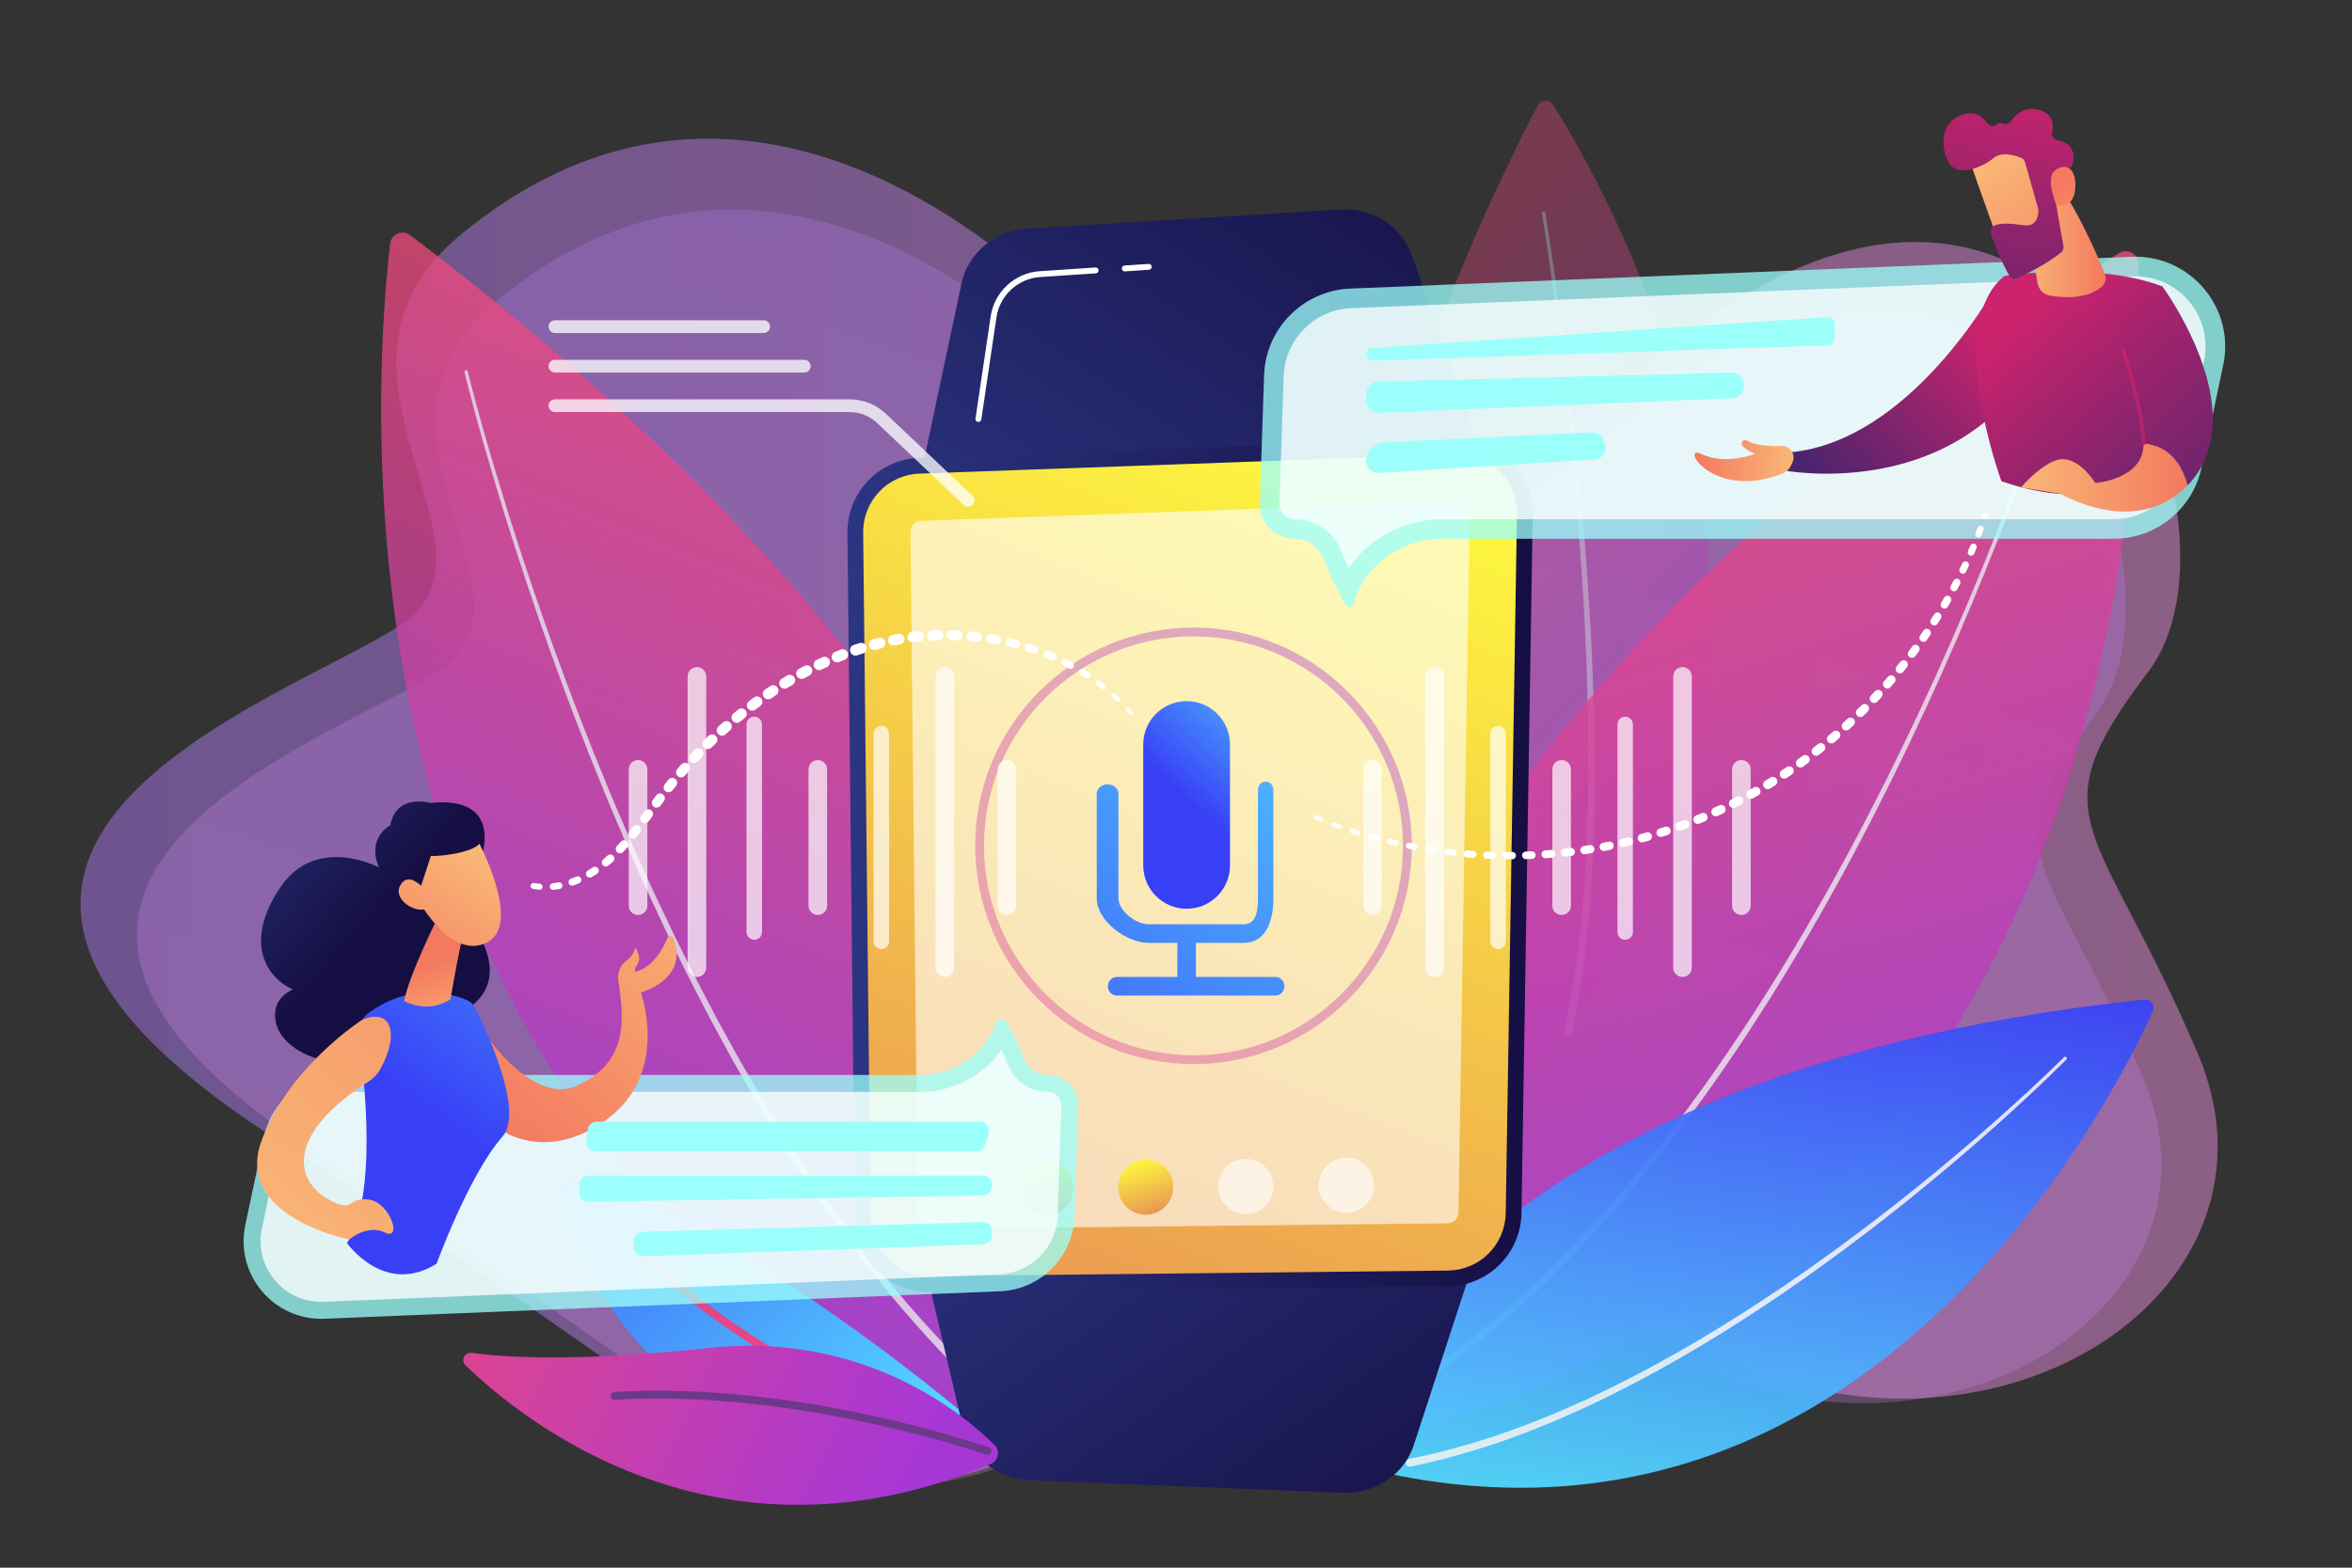 <svg xmlns="http://www.w3.org/2000/svg" xmlns:xlink="http://www.w3.org/1999/xlink" id="Illustration" x="0px" y="0px" viewBox="0 0 1200 800" style="enable-background:new 0 0 1200 800;" xml:space="preserve"><rect x="0" y="0" width="1200" height="800" fill="#333333" stroke="none"/><linearGradient id="SVGID_1_" gradientUnits="userSpaceOnUse" x1="41.093" y1="414.398" x2="1131.45" y2="414.398"> <stop offset="0" style="stop-color:#B37CFF"></stop> <stop offset="1" style="stop-color:#F895E7"></stop></linearGradient><path style="opacity:0.26;fill:url(#SVGID_1_);" d="M234.983,119.847c-84.576,69.899,28.482,159.622-30.089,198.789 c-58.572,39.168-301.146,115.558-56.865,267.103s256.64,225.137,431.026,129.182s156.211-86.375,299.717-21.506 s293.499-36.055,242.501-155.835s-83.467-118.286-25.234-194.779c58.233-76.493-43.159-328.769-243.613-165.184 s-222.278,67.025-307.044-18.038C499.488,113.524,368.642,9.383,234.983,119.847z"></path><linearGradient id="SVGID_00000150060412846437051670000016162926880785456274_" gradientUnits="userSpaceOnUse" x1="41.093" y1="414.398" x2="1131.45" y2="414.398"> <stop offset="0" style="stop-color:#B37CFF"></stop> <stop offset="1" style="stop-color:#F895E7"></stop></linearGradient><path style="opacity:0.26;fill:url(#SVGID_00000150060412846437051670000016162926880785456274_);" d="M234.983,119.847 c-84.576,69.899,28.482,159.622-30.089,198.789c-58.572,39.168-301.146,115.558-56.865,267.103s256.64,225.137,431.026,129.182 s156.211-86.375,299.717-21.506s293.499-36.055,242.501-155.835s-83.467-118.286-25.234-194.779 c58.233-76.493-43.159-328.769-243.613-165.184s-222.278,67.025-307.044-18.038C499.488,113.524,368.642,9.383,234.983,119.847z"></path><linearGradient id="SVGID_00000180368829774731700330000016831126628949847723_" gradientUnits="userSpaceOnUse" x1="746.837" y1="49.725" x2="402.837" y2="1097.725"> <stop offset="0" style="stop-color:#B37CFF"></stop> <stop offset="1" style="stop-color:#F895E7"></stop></linearGradient><path style="opacity:0.26;fill:url(#SVGID_00000180368829774731700330000016831126628949847723_);" d="M253.494,153.475 c-80.12,66.215,26.982,151.21-28.504,188.314c-55.485,37.104-285.277,109.468-53.868,253.028s243.116,213.273,408.313,122.375 s147.979-81.823,283.924-20.373s278.033-34.156,229.723-147.623c-48.31-113.468-79.069-112.053-23.905-184.515 c55.164-72.462-40.884-311.444-230.776-156.479s-210.565,63.493-290.864-17.088C504.061,147.486,380.11,48.833,253.494,153.475z"></path><g style="opacity:0.37;"> <linearGradient id="SVGID_00000174569162303352820040000012070456137515115709_" gradientUnits="userSpaceOnUse" x1="1644.563" y1="-3142.946" x2="1970.582" y2="-3142.946" gradientTransform="matrix(-0.74 -0.672 -0.672 0.74 -6.133 3854.013)"> <stop offset="0" style="stop-color:#A737D5"></stop> <stop offset="1" style="stop-color:#EF497A"></stop> </linearGradient> <path style="fill:url(#SVGID_00000174569162303352820040000012070456137515115709_);" d="M792.475,53.632 c29.276,46.323,188.639,322.855-43.993,519.01c0,0-151.779-155.044,35.956-518.675C786.081,50.787,790.562,50.606,792.475,53.632z"></path> <path style="opacity:0.86;fill:#FFFFFF;" d="M788.403,108.52c2.841,17.288,5.321,34.612,7.653,51.964 c2.323,17.351,4.446,34.73,6.366,52.132c3.84,34.803,6.904,69.699,8.891,104.671c1.96,34.969,2.905,70.024,1.93,105.076 c-0.432,17.525-1.499,35.045-3.235,52.512c-1.763,17.46-4.216,34.888-8.056,52.08c-0.241,1.078-1.31,1.757-2.388,1.516 s-1.757-1.31-1.516-2.388l0.003-0.011l0.002-0.009c3.885-16.955,6.417-34.231,8.263-51.57c1.821-17.346,2.98-34.779,3.505-52.236 c1.163-34.916,0.413-69.899-1.351-104.817c-1.791-34.922-4.66-69.793-8.305-104.581c-1.822-17.395-3.848-34.769-6.074-52.117 c-2.234-17.345-4.619-34.682-7.358-51.944l-0.001-0.008c-0.073-0.462,0.242-0.896,0.704-0.969 C787.895,107.747,788.328,108.061,788.403,108.52z"></path></g><g style="opacity:0.79;"> <linearGradient id="SVGID_00000139985017403136064910000007315937933183729552_" gradientUnits="userSpaceOnUse" x1="1681.971" y1="-3694.957" x2="2144.807" y2="-3694.957" gradientTransform="matrix(-0.305 -0.952 -0.952 0.305 -2056.372 3385.014)"> <stop offset="0" style="stop-color:#A737D5"></stop> <stop offset="1" style="stop-color:#EF497A"></stop> </linearGradient> <path style="fill:url(#SVGID_00000139985017403136064910000007315937933183729552_);" d="M1091.098,134.555 c3.119,77.736,2.793,530.854-422.46,606.924c0,0-76.577-298.359,412.34-612.216 C1085.255,126.518,1090.894,129.477,1091.098,134.555z"></path> <path style="opacity:0.86;fill:#FFFFFF;" d="M1046.818,198.982c-3.963,12.5-8.276,24.853-12.704,37.176 c-4.446,12.313-9.057,24.567-13.826,36.758c-9.528,24.387-19.645,48.544-30.358,72.437 c-21.442,47.771-45.157,94.567-71.869,139.648c-26.75,45.028-56.461,88.454-90.644,128.277 c-8.511,9.979-17.403,19.635-26.536,29.055c-2.307,2.332-4.557,4.721-6.912,7.007l-7.036,6.885 c-4.786,4.491-9.536,9.024-14.483,13.342c-19.577,17.501-40.696,33.337-63.218,46.947c-0.945,0.571-2.175,0.268-2.746-0.677 c-0.571-0.945-0.268-2.175,0.677-2.746l0.006-0.004l0.015-0.009c22.32-13.378,43.309-28.988,62.805-46.289 c4.926-4.268,9.66-8.752,14.43-13.195l7.015-6.815c2.349-2.261,4.593-4.629,6.895-6.938c9.112-9.33,17.991-18.9,26.496-28.799 c34.161-39.501,63.943-82.679,90.79-127.498c26.812-44.873,50.66-91.5,72.245-139.124c10.785-23.819,20.978-47.908,30.583-72.229 c4.807-12.159,9.457-24.38,13.943-36.661c4.466-12.284,8.824-24.624,12.815-37.053l0.004-0.011c0.143-0.445,0.62-0.691,1.066-0.548 C1046.714,198.063,1046.961,198.537,1046.818,198.982z"></path></g><g style="opacity:0.94;"> <linearGradient id="SVGID_00000179618991862722442120000010865026408440432309_" gradientUnits="userSpaceOnUse" x1="2084.783" y1="-5018.837" x2="2384.232" y2="-5018.837" gradientTransform="matrix(0.155 -0.988 -0.988 -0.155 -4416.535 2057.736)"> <stop offset="0" style="stop-color:#53D8FF"></stop> <stop offset="1" style="stop-color:#3840F7"></stop> </linearGradient> <path style="fill:url(#SVGID_00000179618991862722442120000010865026408440432309_);" d="M1098.369,516.088 c-20.77,45.846-152.535,307.707-420.471,228.199c0,0,42.368-194.723,416.157-234.197 C1097.325,509.745,1099.726,513.093,1098.369,516.088z"></path> <path style="opacity:0.86;fill:#FFFFFF;" d="M1054.269,540.691c-11.748,11.745-23.928,22.992-36.286,34.058 c-12.377,11.041-25.002,21.802-37.843,32.303c-12.834,10.509-25.932,20.697-39.249,30.592 c-13.333,9.871-26.839,19.525-40.694,28.666c-27.644,18.365-56.35,35.229-86.364,49.541l-2.803,1.364l-2.841,1.283l-5.687,2.556 l-5.688,2.556c-1.895,0.854-3.839,1.595-5.757,2.398c-3.855,1.558-7.679,3.198-11.562,4.688l-11.714,4.31 c-15.72,5.469-31.763,10.07-48.113,13.416c-1.082,0.221-2.139-0.476-2.36-1.558c-0.221-1.082,0.476-2.139,1.558-2.361l0.011-0.002 l0.026-0.005c16.149-3.209,32.045-7.665,47.654-12.994l11.638-4.205c3.859-1.456,7.663-3.062,11.498-4.586 c1.908-0.786,3.841-1.51,5.728-2.347l5.663-2.506l5.664-2.506l2.83-1.258l2.793-1.339c29.911-14.05,58.597-30.676,86.256-48.821 c13.863-9.031,27.386-18.58,40.743-28.349c13.341-9.793,26.47-19.883,39.338-30.297c12.875-10.405,25.54-21.074,37.959-32.023 c12.394-10.969,24.637-22.145,36.396-33.765l0.011-0.011c0.333-0.329,0.869-0.326,1.198,0.007 C1054.601,539.828,1054.598,540.362,1054.269,540.691z"></path></g><g style="opacity:0.76;"> <linearGradient id="SVGID_00000173127215113920426950000004791635951824831654_" gradientUnits="userSpaceOnUse" x1="2353.685" y1="-5168.243" x2="2802.35" y2="-5168.243" gradientTransform="matrix(0.378 -0.926 0.926 0.378 4191.045 4772.402)"> <stop offset="0" style="stop-color:#A737D5"></stop> <stop offset="1" style="stop-color:#EF497A"></stop> </linearGradient> <path style="fill:url(#SVGID_00000173127215113920426950000004791635951824831654_);" d="M199.067,124.324 c-8.88,74.891-42.756,512.824,362.483,618.429c0,0,96.519-282.566-352.303-622.779 C205.321,116.997,199.647,119.431,199.067,124.324z"></path> <path style="opacity:0.86;fill:#FFFFFF;" d="M238.625,189.549c6.061,24.039,13.082,47.865,20.46,71.551 c7.424,23.678,15.381,47.188,23.813,70.524c8.417,23.342,17.419,46.47,26.924,69.385l3.554,8.597l3.679,8.544l3.684,8.542 l1.842,4.271l1.908,4.242l7.644,16.961l7.93,16.828c2.599,5.631,5.416,11.155,8.152,16.719c2.752,5.556,5.467,11.13,8.377,16.605 l8.607,16.486l8.946,16.302l2.236,4.076l2.323,4.026l4.664,8.041l4.664,8.041c1.537,2.691,3.222,5.293,4.826,7.943 c3.258,5.27,6.464,10.574,9.765,15.816l10.175,15.552l2.543,3.888l2.654,3.812l5.321,7.615l5.321,7.615 c1.771,2.54,3.69,4.972,5.528,7.463l5.57,7.431l2.785,3.716c0.924,1.242,1.849,2.483,2.839,3.672l11.671,14.442 c15.896,18.971,32.844,37.051,51.095,53.733l0.02,0.018c0.815,0.745,0.872,2.01,0.127,2.826c-0.745,0.815-2.01,0.872-2.826,0.127 c-18.352-16.903-35.357-35.188-51.276-54.337l-11.682-14.571c-0.991-1.201-1.916-2.452-2.841-3.704l-2.785-3.746l-5.57-7.491 c-1.837-2.511-3.757-4.963-5.526-7.522l-5.316-7.67l-5.315-7.67l-2.651-3.84l-2.539-3.914l-10.155-15.654 c-3.293-5.275-6.49-10.61-9.739-15.911c-1.599-2.666-3.28-5.284-4.812-7.99l-4.648-8.085l-4.648-8.085l-2.314-4.048l-2.227-4.096 l-8.908-16.384l-8.565-16.563c-2.896-5.5-5.596-11.098-8.333-16.678c-2.721-5.587-5.523-11.135-8.105-16.788l-7.881-16.894 l-7.594-17.023l-1.895-4.257l-1.829-4.286l-3.658-8.572l-3.652-8.573l-3.527-8.626c-9.432-22.99-18.358-46.187-26.696-69.592 c-8.353-23.399-16.229-46.969-23.57-70.703c-7.297-23.751-14.227-47.605-20.215-71.744c-0.113-0.454,0.164-0.914,0.618-1.026 c0.454-0.113,0.914,0.164,1.026,0.618L238.625,189.549z"></path></g><g> <linearGradient id="SVGID_00000063601642272841679190000017349607833402301089_" gradientUnits="userSpaceOnUse" x1="-1019.186" y1="1340.261" x2="-883.156" y2="1071.073" gradientTransform="matrix(-0.947 0.322 0.322 0.947 -940.634 -193.439)"> <stop offset="0" style="stop-color:#53D8FF"></stop> <stop offset="1" style="stop-color:#3840F7"></stop> </linearGradient> <path style="fill:url(#SVGID_00000063601642272841679190000017349607833402301089_);" d="M513.904,740.282 c-25.699-22.606-129.446-110.572-217.82-138.108c-6.31-1.966-12.283,3.868-10.399,10.204 c11.907,40.041,60.11,150.863,226.233,134.13C515.011,746.197,516.238,742.335,513.904,740.282z"></path> <path style="fill:#E54687;" d="M509.359,744.387c-0.205,0-0.413-0.032-0.618-0.098c-67.745-21.972-114.717-49.991-142.192-69.627 c-29.848-21.331-43.441-37.234-44.006-37.9c-0.713-0.843-0.608-2.104,0.234-2.818c0.843-0.715,2.104-0.609,2.819,0.233 c0.543,0.641,55.844,64.618,184.379,106.307c1.05,0.341,1.626,1.469,1.285,2.52C510.986,743.849,510.202,744.387,509.359,744.387z"></path></g><g> <linearGradient id="SVGID_00000183961560749376588200000016878404657301902229_" gradientUnits="userSpaceOnUse" x1="390.521" y1="237.191" x2="614.322" y2="-42.561" gradientTransform="matrix(1.043 -0.064 0.061 0.998 94.751 121.798)"> <stop offset="0" style="stop-color:#2B3582"></stop> <stop offset="1" style="stop-color:#150E42"></stop> </linearGradient> <path style="fill:url(#SVGID_00000183961560749376588200000016878404657301902229_);" d="M683.772,106.889l-159.714,9.804 c-16.467,1.011-30.22,12.502-33.504,27.992l-23.137,109.137l290.018-17.803l-37.052-105.632 C715.166,115.512,700.163,105.883,683.772,106.889z"></path> <linearGradient id="SVGID_00000035519685066785203540000009424347032983334799_" gradientUnits="userSpaceOnUse" x1="652.099" y1="-5284.498" x2="875.885" y2="-5564.23" gradientTransform="matrix(1.044 0.042 0.04 -0.999 42.059 -4768.569)"> <stop offset="0" style="stop-color:#2B3582"></stop> <stop offset="1" style="stop-color:#150E42"></stop> </linearGradient> <path style="fill:url(#SVGID_00000035519685066785203540000009424347032983334799_);" d="M685.212,761.753l-159.888-6.356 c-16.485-0.655-30.483-11.847-34.1-27.263l-25.486-108.612l290.334,11.541l-34.764,106.406 C716.413,752.454,701.621,762.405,685.212,761.753z"></path> <linearGradient id="SVGID_00000047032685292400303940000016605497553817248421_" gradientUnits="userSpaceOnUse" x1="466.893" y1="305.471" x2="816.643" y2="305.471" gradientTransform="matrix(1 -0.011 0.011 1 -35.936 143.012)"> <stop offset="0" style="stop-color:#2B3582"></stop> <stop offset="1" style="stop-color:#150E42"></stop> </linearGradient> <path style="fill:url(#SVGID_00000047032685292400303940000016605497553817248421_);" d="M738.731,656.412l-264.239,2.851 c-20.957,0.226-38.129-16.58-38.355-37.537l-3.773-349.741c-0.222-20.585,16.008-37.592,36.581-38.333l273.743-9.854 c21.72-0.782,39.658,16.802,39.309,38.533l-5.73,356.745C775.935,639.635,759.291,656.191,738.731,656.412z"></path> <linearGradient id="SVGID_00000165230227379165292250000002605458471063829896_" gradientUnits="userSpaceOnUse" x1="685.966" y1="240.706" x2="345.483" y2="1092.664"> <stop offset="0" style="stop-color:#FDF53F"></stop> <stop offset="1" style="stop-color:#D93C65"></stop> </linearGradient> <path style="fill:url(#SVGID_00000165230227379165292250000002605458471063829896_);" d="M474.404,651.228 c-16.492,0.178-30.055-13.095-30.233-29.588l-3.773-349.741c-0.177-16.355,12.489-29.627,28.834-30.215l273.743-9.854 c0.258-0.009,0.517-0.015,0.775-0.018c8.128-0.088,15.767,3.044,21.51,8.817c5.74,5.771,8.829,13.432,8.699,21.573l-5.73,356.745 c-0.262,16.327-13.258,29.254-29.585,29.43L474.404,651.228z"></path> <path style="opacity:0.61;fill:#FFFFFF;" d="M474.144,627.12c-3.2,0.034-5.831-2.541-5.866-5.741l-3.773-349.741 c-0.035-3.279,2.317-5.744,5.595-5.862l273.911-9.858c1.612-0.017,3.01,0.559,4.158,1.712c1.145,1.151,1.711,2.559,1.685,4.184 l-5.73,356.745c-0.052,3.273-2.466,5.675-5.74,5.71L474.144,627.12z"></path> <linearGradient id="SVGID_00000129906877421622005360000013968671469627963069_" gradientUnits="userSpaceOnUse" x1="-2013.297" y1="47.897" x2="-2047.3" y2="89.584" gradientTransform="matrix(0.545 -0.838 0.838 0.545 1587.011 -1120.108)"> <stop offset="0" style="stop-color:#FDF53F"></stop> <stop offset="0.664" style="stop-color:#E57A58"></stop> <stop offset="1" style="stop-color:#D93C65"></stop> </linearGradient> <path style="fill:url(#SVGID_00000129906877421622005360000013968671469627963069_);" d="M541.164,594.403 c6.511,4.235,8.356,12.946,4.121,19.457c-4.235,6.511-12.946,8.356-19.457,4.121c-6.511-4.235-8.356-12.946-4.121-19.457 C525.942,592.013,534.654,590.168,541.164,594.403z"></path> <linearGradient id="SVGID_00000183249002894831336570000014143712935186349728_" gradientUnits="userSpaceOnUse" x1="-1985.172" y1="90.49" x2="-2019.175" y2="132.177" gradientTransform="matrix(0.545 -0.838 0.838 0.545 1587.011 -1120.108)"> <stop offset="0" style="stop-color:#FDF53F"></stop> <stop offset="0.664" style="stop-color:#E57A58"></stop> <stop offset="1" style="stop-color:#D93C65"></stop> </linearGradient> <circle style="fill:url(#SVGID_00000183249002894831336570000014143712935186349728_);" cx="584.536" cy="605.837" r="14.063"></circle> <path style="opacity:0.61;fill:#FFFFFF;" d="M643.244,593.692c6.511,4.235,8.356,12.946,4.121,19.457 c-4.235,6.511-12.946,8.356-19.457,4.121c-6.511-4.235-8.356-12.946-4.121-19.457C628.022,591.302,636.733,589.457,643.244,593.692 z"></path> <ellipse transform="matrix(1 -0.011 0.011 1 -6.389 7.327)" style="opacity:0.61;fill:#FFFFFF;" cx="686.616" cy="605.126" rx="14.063" ry="14.063"></ellipse> <g> <path style="fill:#FFFFFF;" d="M573.857,138.492c-0.783,0-1.442-0.607-1.495-1.4c-0.055-0.827,0.57-1.542,1.397-1.597 l12.267-0.821c0.825-0.055,1.542,0.57,1.597,1.396s-0.57,1.542-1.396,1.597l-12.267,0.821 C573.924,138.491,573.891,138.492,573.857,138.492z"></path> <path style="fill:#FFFFFF;" d="M499.185,215.333c-0.073,0-0.148-0.005-0.222-0.016c-0.819-0.122-1.385-0.885-1.264-1.704 l7.745-52.186c1.855-12.501,12.353-22.186,24.962-23.029l28.487-1.907c0.826-0.061,1.541,0.57,1.597,1.396 c0.055,0.827-0.57,1.542-1.396,1.597l-28.487,1.907c-11.211,0.75-20.546,9.362-22.195,20.477l-7.745,52.187 C500.556,214.798,499.915,215.333,499.185,215.333z"></path> </g></g><g> <g> <g> <linearGradient id="SVGID_00000127751274850166921710000010810249229264329912_" gradientUnits="userSpaceOnUse" x1="664.07" y1="346.984" x2="607.07" y2="408.984"> <stop offset="0" style="stop-color:#53D8FF"></stop> <stop offset="1" style="stop-color:#3840F7"></stop> </linearGradient> <path style="fill:url(#SVGID_00000127751274850166921710000010810249229264329912_);" d="M627.557,441.615 c0,12.227-9.912,22.138-22.138,22.138s-22.138-9.912-22.138-22.138v-61.671c0-12.227,9.912-22.138,22.138-22.138 s22.138,9.912,22.138,22.138V441.615z"></path> </g> <g> <linearGradient id="SVGID_00000102537568744473285930000010801145809387363739_" gradientUnits="userSpaceOnUse" x1="709.996" y1="325.069" x2="478.972" y2="616.099"> <stop offset="0" style="stop-color:#53D8FF"></stop> <stop offset="1" style="stop-color:#3840F7"></stop> </linearGradient> <path style="fill:url(#SVGID_00000102537568744473285930000010801145809387363739_);" d="M650.759,498.542h-40.596v-17.394h4.686 h19.696c11.461,0,15.15-11.27,15.15-22.731v-54.954c0-2.524-1.429-4.57-3.953-4.57c-2.524,0-3.953,2.046-3.953,4.57v54.954 c0,6.42-0.824,13.243-7.244,13.243h-19.696h-7.835h-21.002c-6.42,0-15.381-6.823-15.381-13.243v-53.648 c0-2.524-3.01-4.57-5.535-4.57c-2.524,0-5.534,2.046-5.534,4.57v53.648c0,11.46,14.99,22.731,26.451,22.731h14.664v17.394 h-30.877c-2.524,0-4.57,2.22-4.57,4.744c0,2.524,2.046,4.744,4.57,4.744h80.961c2.524,0,4.57-2.22,4.57-4.744 C655.329,500.762,653.283,498.542,650.759,498.542z"></path> </g> </g> <g style="opacity:0.4;"> <linearGradient id="SVGID_00000150071955198425241180000001175830019245551258_" gradientUnits="userSpaceOnUse" x1="699.882" y1="317.041" x2="468.86" y2="608.07"> <stop offset="0" style="stop-color:#A737D5"></stop> <stop offset="1" style="stop-color:#EF497A"></stop> </linearGradient> <path style="fill:url(#SVGID_00000150071955198425241180000001175830019245551258_);" d="M608.918,320.25 c-61.408,0-111.367,49.959-111.367,111.368C497.551,493.04,547.51,543,608.918,543c61.423,0,111.382-49.96,111.382-111.382 C720.301,370.21,670.341,320.25,608.918,320.25z M608.918,538.502c-58.927,0-106.869-47.943-106.869-106.884 c0-58.927,47.942-106.869,106.869-106.869c58.941,0,106.884,47.942,106.884,106.869 C715.802,490.559,667.86,538.502,608.918,538.502z"></path> </g></g><g style="opacity:0.7;"> <g> <path style="fill:#FFFFFF;" d="M518.447,462.172c0,2.62-2.124,4.744-4.744,4.744c-2.62,0-4.744-2.124-4.744-4.744v-69.578 c0-2.62,2.124-4.744,4.744-4.744c2.62,0,4.744,2.124,4.744,4.744V462.172z"></path> <path style="fill:#FFFFFF;" d="M421.987,462.172c0,2.62-2.124,4.744-4.744,4.744c-2.62,0-4.744-2.124-4.744-4.744v-69.578 c0-2.62,2.124-4.744,4.744-4.744c2.62,0,4.744,2.124,4.744,4.744V462.172z"></path> <path style="fill:#FFFFFF;" d="M330.271,462.172c0,2.62-2.124,4.744-4.744,4.744c-2.62,0-4.744-2.124-4.744-4.744v-69.578 c0-2.62,2.124-4.744,4.744-4.744c2.62,0,4.744,2.124,4.744,4.744V462.172z"></path> <path style="fill:#FFFFFF;" d="M486.821,493.798c0,2.62-2.124,4.744-4.744,4.744c-2.62,0-4.744-2.124-4.744-4.744V345.155 c0-2.62,2.124-4.744,4.744-4.744c2.62,0,4.744,2.124,4.744,4.744V493.798z"></path> <path style="fill:#FFFFFF;" d="M360.316,493.798c0,2.62-2.124,4.744-4.744,4.744c-2.62,0-4.744-2.124-4.744-4.744V345.155 c0-2.62,2.124-4.744,4.744-4.744c2.62,0,4.744,2.124,4.744,4.744V493.798z"></path> <path style="fill:#FFFFFF;" d="M453.613,480.357c0,2.183-1.77,3.953-3.953,3.953s-3.953-1.77-3.953-3.953V374.41 c0-2.183,1.77-3.953,3.953-3.953s3.953,1.77,3.953,3.953V480.357z"></path> <path style="fill:#FFFFFF;" d="M388.779,475.613c0,2.183-1.77,3.953-3.953,3.953c-2.183,0-3.953-1.77-3.953-3.953V369.666 c0-2.183,1.77-3.953,3.953-3.953c2.183,0,3.953,1.77,3.953,3.953V475.613z"></path> </g> <g> <path style="fill:#FFFFFF;" d="M705.041,392.595c0-2.62-2.124-4.744-4.744-4.744c-2.62,0-4.744,2.124-4.744,4.744v69.578 c0,2.62,2.124,4.744,4.744,4.744c2.62,0,4.744-2.124,4.744-4.744V392.595z"></path> <path style="fill:#FFFFFF;" d="M801.501,392.595c0-2.62-2.124-4.744-4.744-4.744c-2.62,0-4.744,2.124-4.744,4.744v69.578 c0,2.62,2.124,4.744,4.744,4.744c2.62,0,4.744-2.124,4.744-4.744V392.595z"></path> <path style="fill:#FFFFFF;" d="M893.217,392.595c0-2.62-2.124-4.744-4.744-4.744c-2.62,0-4.744,2.124-4.744,4.744v69.578 c0,2.62,2.124,4.744,4.744,4.744c2.62,0,4.744-2.124,4.744-4.744V392.595z"></path> <path style="fill:#FFFFFF;" d="M736.667,345.155c0-2.62-2.124-4.744-4.744-4.744c-2.62,0-4.744,2.124-4.744,4.744v148.643 c0,2.62,2.124,4.744,4.744,4.744c2.62,0,4.744-2.124,4.744-4.744V345.155z"></path> <path style="fill:#FFFFFF;" d="M863.172,345.155c0-2.62-2.124-4.744-4.744-4.744s-4.744,2.124-4.744,4.744v148.643 c0,2.62,2.124,4.744,4.744,4.744s4.744-2.124,4.744-4.744V345.155z"></path> <path style="fill:#FFFFFF;" d="M768.293,374.41c0-2.183-1.77-3.953-3.953-3.953c-2.183,0-3.953,1.77-3.953,3.953v105.948 c0,2.183,1.77,3.953,3.953,3.953c2.183,0,3.953-1.77,3.953-3.953V374.41z"></path> <path style="fill:#FFFFFF;" d="M833.127,369.666c0-2.183-1.77-3.953-3.953-3.953s-3.953,1.77-3.953,3.953v105.948 c0,2.183,1.77,3.953,3.953,3.953s3.953-1.77,3.953-3.953V369.666z"></path> </g></g><g> <linearGradient id="SVGID_00000114055826316354646400000008212496138081626769_" gradientUnits="userSpaceOnUse" x1="642.751" y1="220.394" x2="1135.305" y2="220.394"> <stop offset="0" style="stop-color:#9CFFFB"></stop> <stop offset="1" style="stop-color:#9BFFFA"></stop> </linearGradient> <path style="opacity:0.76;fill:url(#SVGID_00000114055826316354646400000008212496138081626769_);" d="M688.906,147.264 l398.656-16.229c29.892-1.217,52.927,26.052,46.729,55.32l-11.061,52.236c-4.488,21.196-23.198,36.358-44.864,36.358H736.141 c-15.599,0-30.472,7.323-39.403,20.112c-2.743,3.927-4.89,8.289-6.084,13.086c-0.466,1.874-2.952,2.248-3.93,0.583 c-3.068-5.219-7.896-14.052-11.684-23.819c-2.321-5.984-8.034-9.962-14.452-9.962c-10.085,0-18.164-8.354-17.826-18.433 l2.177-64.968C645.742,167.554,664.917,148.24,688.906,147.264z"></path> <path style="opacity:0.76;fill:#FFFFFF;" d="M688.1,289.976c-1.295-2.75-2.569-5.67-3.737-8.68 c-3.852-9.93-13.184-16.346-23.775-16.346c-2.143,0-4.144-0.849-5.633-2.389c-1.489-1.54-2.271-3.568-2.199-5.71l2.177-64.968 c0.626-18.658,15.727-33.869,34.38-34.629l398.656-16.229c0.508-0.02,1.015-0.03,1.518-0.03c10.826,0,20.961,4.844,27.806,13.29 c6.836,8.436,9.466,19.369,7.215,29.999l-11.061,52.235c-3.488,16.473-18.242,28.43-35.081,28.43H736.141 c-19.143,0-36.938,9.116-47.602,24.387C688.391,289.549,688.244,289.763,688.1,289.976z"></path> <g> <linearGradient id="SVGID_00000013162751217972246910000009913839503721583510_" gradientUnits="userSpaceOnUse" x1="1012.751" y1="169.931" x2="937.468" y2="251.488"> <stop offset="0" style="stop-color:#CB236D"></stop> <stop offset="1" style="stop-color:#4C246D"></stop> </linearGradient> <path style="fill:url(#SVGID_00000013162751217972246910000009913839503721583510_);" d="M1017.015,148.096 c0,0-42.666,77.153-103.793,82.735l-3.259,9.191c0,0,84.234,16.45,127.383-52.941L1017.015,148.096z"></path> <linearGradient id="SVGID_00000100380797616117888970000002782932287767889849_" gradientUnits="userSpaceOnUse" x1="-2989.308" y1="46.78" x2="-2938.816" y2="46.78" gradientTransform="matrix(-0.996 -0.09 -0.09 0.996 -2058.398 -78)"> <stop offset="0" style="stop-color:#F9B776"></stop> <stop offset="1" style="stop-color:#F47960"></stop> </linearGradient> <path style="fill:url(#SVGID_00000100380797616117888970000002782932287767889849_);" d="M914.445,236.18 c1.898-3.848-0.781-8.496-5.071-8.563c-0.211-0.003-0.428-0.001-0.653,0.007c-7.193,0.269-14.484-0.84-17.178-2.683 c-0.894-0.611-2.163-0.441-2.732,0.48c-0.744,1.203-0.155,3.245,6.661,6.215c0,0-15.082,5.878-27.229,0.105 c-11.84-5.627,5.264,24.165,41.283,9.869c1.811-0.719,3.28-2.107,4.142-3.855L914.445,236.18z"></path> <linearGradient id="SVGID_00000165210409134176437550000004252681622381229736_" gradientUnits="userSpaceOnUse" x1="1032.226" y1="161.08" x2="1134.014" y2="279.12"> <stop offset="0" style="stop-color:#CB236D"></stop> <stop offset="1" style="stop-color:#4C246D"></stop> </linearGradient> <path style="fill:url(#SVGID_00000165210409134176437550000004252681622381229736_);" d="M1021.132,245.535 c0,0-29.584-80.094,1.554-104.706c0,0,46.668-7.529,80.602,5.34l-3.872,99.366C1099.417,245.535,1064.547,261.05,1021.132,245.535 z"></path> <linearGradient id="SVGID_00000116942008402034395560000010870782649501802137_" gradientUnits="userSpaceOnUse" x1="1031.928" y1="121.47" x2="1074.32" y2="121.47"> <stop offset="0" style="stop-color:#F9B776"></stop> <stop offset="1" style="stop-color:#F47960"></stop> </linearGradient> <path style="fill:url(#SVGID_00000116942008402034395560000010870782649501802137_);" d="M1031.928,117.921 c0,0,6.062,14.725,7.607,26.302c0.453,3.398,3.082,6.073,6.464,6.635c7.246,1.204,19.256,1.875,26.565-4.793 c1.622-1.479,2.172-3.804,1.434-5.871c-3.01-8.426-18.659-43.509-27.184-48.888L1031.928,117.921z"></path> <g> <linearGradient id="SVGID_00000121273327896115480610000007609866402299236251_" gradientUnits="userSpaceOnUse" x1="1031.101" y1="243.626" x2="1116.139" y2="243.626"> <stop offset="0" style="stop-color:#F9B776"></stop> <stop offset="1" style="stop-color:#F47960"></stop> </linearGradient> <path style="fill:url(#SVGID_00000121273327896115480610000007609866402299236251_);" d="M1093.645,226.202 c0.001,0.063,0.005,0.13,0.005,0.192c0.128,18.325-24.654,20.077-24.654,20.077s-7.087-11.782-16.181-12.167 c-9.094-0.384-21.714,14.429-21.714,14.429l20.18,3.232c0,0,38.483,23.082,64.858-4.34 C1111.476,230.548,1100.364,226.816,1093.645,226.202z"></path> <linearGradient id="SVGID_00000116225681514399494070000000749315483781973150_" gradientUnits="userSpaceOnUse" x1="1052.486" y1="132.864" x2="1168.194" y2="267.046"> <stop offset="0" style="stop-color:#CB236D"></stop> <stop offset="1" style="stop-color:#4C246D"></stop> </linearGradient> <path style="fill:url(#SVGID_00000116225681514399494070000000749315483781973150_);" d="M1103.288,146.169 c-25.004,8.866-21.385,28.502-21.385,28.502s11.538,33.167,11.742,51.531c6.719,0.614,17.831,4.346,22.494,21.423 c0.626-0.651,1.247-1.32,1.859-2.029C1149.522,209.07,1103.288,146.169,1103.288,146.169z"></path> <linearGradient id="SVGID_00000131365567129069501290000001811448703456954004_" gradientUnits="userSpaceOnUse" x1="1072.729" y1="198.106" x2="1184.547" y2="229.22"> <stop offset="0" style="stop-color:#CB236D"></stop> <stop offset="1" style="stop-color:#4C246D"></stop> </linearGradient> <path style="fill:url(#SVGID_00000131365567129069501290000001811448703456954004_);" d="M1093.645,227.174 c-0.532,0-0.967-0.428-0.972-0.961c-0.159-14.29-7.279-37.735-10.333-47.151c-0.166-0.511,0.114-1.059,0.625-1.225 c0.517-0.165,1.06,0.114,1.225,0.625c3.081,9.502,10.266,33.173,10.428,47.73c0.006,0.537-0.424,0.977-0.962,0.983 C1093.653,227.174,1093.649,227.174,1093.645,227.174z"></path> </g> <g> <linearGradient id="SVGID_00000155142108416651250500000009346697565038998408_" gradientUnits="userSpaceOnUse" x1="8954.547" y1="81.12" x2="8898.943" y2="154.679" gradientTransform="matrix(-1 0 0 1 9970.049 0)"> <stop offset="0" style="stop-color:#F9B776"></stop> <stop offset="1" style="stop-color:#F47960"></stop> </linearGradient> <path style="fill:url(#SVGID_00000155142108416651250500000009346697565038998408_);" d="M1004.59,80.799 c0,0.733,16.374,46.352,16.374,46.352l25.849-9.903l-9.095-45.543C1037.718,71.705,1004.59,68.526,1004.59,80.799z"></path> <linearGradient id="SVGID_00000130611585460597273570000002877997033588066688_" gradientUnits="userSpaceOnUse" x1="1033.592" y1="42.679" x2="1002.707" y2="194.209"> <stop offset="0" style="stop-color:#CB236D"></stop> <stop offset="1" style="stop-color:#4C246D"></stop> </linearGradient> <path style="fill:url(#SVGID_00000130611585460597273570000002877997033588066688_);" d="M1033.183,82.8l6.665,23.6 c0.085,0.303,0.129,0.607,0.13,0.922c0.003,1.925-0.474,8.548-7.22,7.647c-6.121-0.817-11.721-1.472-15.281,0.205 c-1.599,0.753-2.363,2.592-1.766,4.255c1.489,4.144,5.016,13.421,9.311,21.014c0.871,1.541,2.783,2.14,4.394,1.407 c4.855-2.209,14.963-7.154,22.164-13.036c0.975-0.797,1.444-2.051,1.212-3.289c-1.133-6.037-4.507-24.399-4.656-29.66 c-0.14-4.939,5.402-8.71,7.842-10.127c0.8-0.465,1.369-1.23,1.586-2.129c0.766-3.179,1.416-10.374-7.761-11.959 c-1.921-0.332-3.173-2.17-2.783-4.08c0.777-3.802,0.528-9.397-6.692-11.458c-7.339-2.094-11.956,2.323-14.305,5.71 c-0.95,1.37-2.727,1.814-4.248,1.134c-0.866-0.387-1.913-0.404-3.037,0.544c-1.515,1.278-3.822,0.889-4.936-0.751 c-2.14-3.15-6.027-6.294-12.609-4.164c-11.678,3.778-11.12,17.243-6.839,24.563c4.281,7.32,16.709,2.504,22.593-2.347 c4.473-3.688,11.285-1.482,14.293-0.212C1032.192,80.988,1032.902,81.805,1033.183,82.8z"></path> <linearGradient id="SVGID_00000026844949589319237800000006692392631040943775_" gradientUnits="userSpaceOnUse" x1="8875.354" y1="138.558" x2="8918.609" y2="94.18" gradientTransform="matrix(-1 0 0 1 9970.049 0)"> <stop offset="0" style="stop-color:#F9B776"></stop> <stop offset="1" style="stop-color:#F47960"></stop> </linearGradient> <path style="fill:url(#SVGID_00000026844949589319237800000006692392631040943775_);" d="M1049.172,104.647 c0,0-5.607-13.242-1.037-17.347c4.57-4.106,10.947-2.696,10.739,7.528C1058.615,107.545,1049.172,104.647,1049.172,104.647z"></path> </g> </g> <linearGradient id="SVGID_00000059268811379154122050000007130890084534995852_" gradientUnits="userSpaceOnUse" x1="697" y1="172.925" x2="936" y2="172.925"> <stop offset="0" style="stop-color:#9CFFFB"></stop> <stop offset="1" style="stop-color:#9BFFFA"></stop> </linearGradient> <path style="fill:url(#SVGID_00000059268811379154122050000007130890084534995852_);" d="M700.012,177.585l232.539-15.767 c1.866-0.127,3.449,1.353,3.449,3.223v7.986c0,1.742-1.381,3.17-3.122,3.229l-232.539,7.781c-1.826,0.061-3.339-1.402-3.339-3.229 C697,179.109,698.316,177.7,700.012,177.585z"></path> <linearGradient id="SVGID_00000176019299036284810420000008230011106124746891_" gradientUnits="userSpaceOnUse" x1="697" y1="200.445" x2="889.792" y2="200.445"> <stop offset="0" style="stop-color:#9CFFFB"></stop> <stop offset="1" style="stop-color:#9BFFFA"></stop> </linearGradient> <path style="fill:url(#SVGID_00000176019299036284810420000008230011106124746891_);" d="M697,201.272v2.923 c0,3.711,3.091,6.676,6.799,6.521l179.739-7.5c3.496-0.146,6.254-3.022,6.254-6.521c0-3.67-3.024-6.618-6.693-6.525l-179.739,4.577 C699.822,194.838,697,197.732,697,201.272z"></path> <linearGradient id="SVGID_00000180338545780348456410000013078917795363493777_" gradientUnits="userSpaceOnUse" x1="697" y1="230.964" x2="819.236" y2="230.964"> <stop offset="0" style="stop-color:#9CFFFB"></stop> <stop offset="1" style="stop-color:#9BFFFA"></stop> </linearGradient> <path style="fill:url(#SVGID_00000180338545780348456410000013078917795363493777_);" d="M697,235.158 c0,3.559,3.002,6.38,6.553,6.159l109.889-6.823c4.207-0.261,6.92-4.57,5.337-8.477l-0.634-1.565 c-0.985-2.431-3.399-3.973-6.019-3.846l-106.181,5.161C700.936,226.011,697,230.143,697,235.158z"></path></g><g> <linearGradient id="SVGID_00000078738177631597438010000006264732239214221212_" gradientUnits="userSpaceOnUse" x1="124.29" y1="-3674.104" x2="550.159" y2="-3674.104" gradientTransform="matrix(1 0 0 -1 0 -3077.465)"> <stop offset="0" style="stop-color:#9CFFFB"></stop> <stop offset="1" style="stop-color:#9BFFFA"></stop> </linearGradient> <path style="opacity:0.76;fill:url(#SVGID_00000078738177631597438010000006264732239214221212_);" d="M510.253,658.935 l-344.684,14.031c-25.845,1.052-45.761-22.525-40.402-47.831l9.564-45.164c3.881-18.326,20.057-31.436,38.79-31.436h295.893 c13.487,0,26.347-6.332,34.069-17.389c1.875-2.685,3.428-5.604,4.506-8.759c0.865-2.531,4.288-2.871,5.601-0.541 c2.576,4.574,5.927,11.045,8.654,18.076c2.007,5.174,6.946,8.614,12.496,8.614c8.719,0,15.705,7.223,15.413,15.938l-1.883,56.173 C547.573,641.392,530.994,658.09,510.253,658.935z"></path> <path style="opacity:0.76;fill:#FFFFFF;" d="M510.569,536.098c-9.219,13.201-24.604,21.083-41.157,21.083H173.52 c-14.559,0-27.315,10.337-30.331,24.581l-9.563,45.164c-1.946,9.19,0.328,18.643,6.238,25.936 c5.919,7.304,14.681,11.492,24.042,11.492c0.435,0,0.873-0.008,1.313-0.027l344.684-14.031 c16.128-0.656,29.185-13.807,29.725-29.939l1.882-56.173c0.062-1.852-0.613-3.605-1.901-4.937 c-1.288-1.332-3.018-2.065-4.871-2.065c-9.158,0-17.227-5.547-20.557-14.133c-1.012-2.61-2.122-5.144-3.233-7.501 C510.823,535.731,510.697,535.914,510.569,536.098z"></path> <g> <linearGradient id="SVGID_00000151526720168650297760000015812575035423533233_" gradientUnits="userSpaceOnUse" x1="358.867" y1="442.046" x2="248.637" y2="577.558"> <stop offset="0" style="stop-color:#F9B776"></stop> <stop offset="1" style="stop-color:#F47960"></stop> </linearGradient> <path style="fill:url(#SVGID_00000151526720168650297760000015812575035423533233_);" d="M343.663,478.81 c-0.541-1.451-2.582-1.49-3.179-0.061c-2.211,5.288-7.097,14.385-15.254,16.808c-0.411,0.122-0.802,0.249-1.18,0.378 c-0.219-1.095-0.07-2.316,0.931-3.494c2.865-3.371-0.843-8.933-0.843-8.933s-0.843,4.382-4.551,6.742 c-3.194,2.033-5.253,7.19-3.826,11.813c2.141,16.777,5.704,39.059-20.675,51.694c-26.379,12.635-55.047-37.024-55.047-37.024 l10.259,56.221c0,0,23.886,22.74,57.946-0.731c34.06-23.471,18.759-65.778,18.759-65.778S351.547,499.957,343.663,478.81z"></path> <linearGradient id="SVGID_00000116949885832485997970000014186278526466252205_" gradientUnits="userSpaceOnUse" x1="-2943.611" y1="687.392" x2="-3015.898" y2="773.287" gradientTransform="matrix(-0.988 0.157 0.157 0.988 -2909.135 181.016)"> <stop offset="0" style="stop-color:#2B3582"></stop> <stop offset="1" style="stop-color:#150E42"></stop> </linearGradient> <path style="fill:url(#SVGID_00000116949885832485997970000014186278526466252205_);" d="M245.754,436.74 c0,0,11.058-30.826-26.327-26.998c0,0-17.272-5.099-20.262,11.433c0,0-12.309,6.061-5.797,21.512c0,0-32.142-17.296-50.583,10.464 c-18.442,27.76-6.96,45.754,6.69,51.781c0,0-12.217,4.325-8.415,18.037c3.801,13.712,30.193,26.358,48.456,12.561 c0,0,45.532,11.94,48.717-20.881c0,0,23.284-11.199,4.063-41.071C223.074,443.707,245.754,436.74,245.754,436.74z"></path> <linearGradient id="SVGID_00000126283489341986379410000012395227574091375251_" gradientUnits="userSpaceOnUse" x1="357.578" y1="366.787" x2="215.919" y2="565.567"> <stop offset="0" style="stop-color:#53D8FF"></stop> <stop offset="1" style="stop-color:#3840F7"></stop> </linearGradient> <path style="fill:url(#SVGID_00000126283489341986379410000012395227574091375251_);" d="M238.507,510.505 c-7.025-3.107-27.773-9.819-50.337,6.297c-3.827,2.733-5.833,7.365-5.176,12.022c2.917,20.675,9.819,81.543-5.957,105.52 c0,0,19.07,27.188,45.696,10.555c0,0,16.774-45.867,33.575-64.817c11.599-13.082-8.868-55.718-14.103-66.054 C241.412,512.462,240.111,511.214,238.507,510.505z"></path> <linearGradient id="SVGID_00000130645356102200243740000006340718139019582646_" gradientUnits="userSpaceOnUse" x1="-3048.288" y1="838.83" x2="-3042.398" y2="797.014" gradientTransform="matrix(-0.988 0.157 0.157 0.988 -2909.135 181.016)"> <stop offset="0" style="stop-color:#F9B776"></stop> <stop offset="1" style="stop-color:#F47960"></stop> </linearGradient> <path style="fill:url(#SVGID_00000130645356102200243740000006340718139019582646_);" d="M223.344,468.251 c0,0-14.636,29.181-17.142,42.552c0,0,11.251,6.926,23.645-0.818c0,0,5.015-30.355,7.406-35.602L223.344,468.251z"></path> <linearGradient id="SVGID_00000143587159741111169100000010087470107271374750_" gradientUnits="userSpaceOnUse" x1="-3075.287" y1="749.232" x2="-3020.22" y2="812.544" gradientTransform="matrix(-0.988 0.157 0.157 0.988 -2909.135 181.016)"> <stop offset="0" style="stop-color:#F9B776"></stop> <stop offset="1" style="stop-color:#F47960"></stop> </linearGradient> <path style="fill:url(#SVGID_00000143587159741111169100000010087470107271374750_);" d="M243.575,428.498 c0,0,23.271,43.069,4.947,52.426c-18.323,9.357-34.895-21.255-34.895-21.255s-3.833-22.454,3.941-28.93 C225.342,424.262,243.575,428.498,243.575,428.498z"></path> <linearGradient id="SVGID_00000111150476840905897410000009286432038712919478_" gradientUnits="userSpaceOnUse" x1="-2978.232" y1="658.255" x2="-3050.52" y2="744.15" gradientTransform="matrix(-0.988 0.157 0.157 0.988 -2909.135 181.016)"> <stop offset="0" style="stop-color:#2B3582"></stop> <stop offset="1" style="stop-color:#150E42"></stop> </linearGradient> <path style="fill:url(#SVGID_00000111150476840905897410000009286432038712919478_);" d="M231.692,417.41 c0,0,12.586,4.705,13.666,10.803c1.08,6.098-19.819,9-25.516,8.554L212.3,459.88c0,0-10.69-23.978-3.728-36.175 C215.534,411.508,231.692,417.41,231.692,417.41z"></path> <linearGradient id="SVGID_00000006670761951248666630000010426294321316920969_" gradientUnits="userSpaceOnUse" x1="-3061.529" y1="737.265" x2="-3006.462" y2="800.577" gradientTransform="matrix(-0.988 0.157 0.157 0.988 -2909.135 181.016)"> <stop offset="0" style="stop-color:#F9B776"></stop> <stop offset="1" style="stop-color:#F47960"></stop> </linearGradient> <path style="fill:url(#SVGID_00000006670761951248666630000010426294321316920969_);" d="M219.467,457.449 c0,0-9.391-14.111-14.806-6.362s8.067,15.773,13.517,12.319L219.467,457.449z"></path> <linearGradient id="SVGID_00000096745945891826785370000013177401363088897940_" gradientUnits="userSpaceOnUse" x1="133.924" y1="637.825" x2="351.855" y2="388.544"> <stop offset="0" style="stop-color:#F9B776"></stop> <stop offset="1" style="stop-color:#F47960"></stop> </linearGradient> <path style="fill:url(#SVGID_00000096745945891826785370000013177401363088897940_);" d="M184.776,520.427 c0,0-38.095,24.327-51.578,62.419c-13.484,38.092,44.952,49.667,44.952,49.667s9.128-7.932,18.229-3.549 c9.102,4.382,2.697-15.506-8.427-16.855c-11.124-1.348-7.079,8.09-21.911-1.011c-14.448-8.866-21.22-31.52,21.961-59.141 c2.503-1.601,4.613-3.778,6.046-6.381C204.046,527.414,199.598,514.126,184.776,520.427z"></path> </g> <linearGradient id="SVGID_00000022553790585210029730000015297739259578380195_" gradientUnits="userSpaceOnUse" x1="323.413" y1="-3709.841" x2="506.062" y2="-3709.841" gradientTransform="matrix(1 0 0 -1 0 -3077.465)"> <stop offset="0" style="stop-color:#9CFFFB"></stop> <stop offset="1" style="stop-color:#9BFFFA"></stop> </linearGradient> <path style="fill:url(#SVGID_00000022553790585210029730000015297739259578380195_);" d="M328.072,641.101l173.652-6.188 c2.421-0.086,4.338-2.074,4.338-4.496v-2.271c0-2.535-2.093-4.569-4.626-4.497l-173.652,4.932 c-2.434,0.069-4.371,2.062-4.371,4.497v3.527C323.413,639.153,325.526,641.192,328.072,641.101z"></path> <linearGradient id="SVGID_00000169547942951906459340000012096113613522204547_" gradientUnits="userSpaceOnUse" x1="295.626" y1="-3684.085" x2="506.062" y2="-3684.085" gradientTransform="matrix(1 0 0 -1 0 -3077.465)"> <stop offset="0" style="stop-color:#9CFFFB"></stop> <stop offset="1" style="stop-color:#9BFFFA"></stop> </linearGradient> <path style="fill:url(#SVGID_00000169547942951906459340000012096113613522204547_);" d="M295.626,608.792v-4.343 c0-2.484,2.014-4.498,4.498-4.498h201.439c2.484,0,4.498,2.014,4.498,4.498v1.096c0,2.456-1.97,4.458-4.426,4.498l-201.439,3.246 C297.684,613.33,295.626,611.304,295.626,608.792z"></path> <linearGradient id="SVGID_00000044898684784454280460000008292236076197581502_" gradientUnits="userSpaceOnUse" x1="299.075" y1="-3657.4" x2="504.597" y2="-3657.4" gradientTransform="matrix(1 0 0 -1 0 -3077.465)"> <stop offset="0" style="stop-color:#9CFFFB"></stop> <stop offset="1" style="stop-color:#9BFFFA"></stop> </linearGradient> <path style="fill:url(#SVGID_00000044898684784454280460000008292236076197581502_);" d="M303.574,587.488 c-2.72,0-4.818-2.395-4.459-5.091l0.812-6.109c0.297-2.236,2.204-3.906,4.459-3.906h195.71c2.99,0,5.147,2.862,4.325,5.736 l-1.748,6.109c-0.552,1.93-2.317,3.261-4.325,3.261H303.574z"></path></g><g> <linearGradient id="SVGID_00000002351087531553653750000000856840416927455150_" gradientUnits="userSpaceOnUse" x1="-1018.701" y1="1354.256" x2="-788.803" y2="1127.232" gradientTransform="matrix(-0.947 0.322 0.322 0.947 -940.634 -193.439)"> <stop offset="0" style="stop-color:#A737D5"></stop> <stop offset="1" style="stop-color:#EF497A"></stop> </linearGradient> <path style="fill:url(#SVGID_00000002351087531553653750000000856840416927455150_);" d="M505.591,747.002 c3.855-1.63,4.792-6.668,1.819-9.615c-16.403-16.26-66.938-58.037-146.21-49.493c-66.942,7.215-103.926,4.766-120.639,2.491 c-3.534-0.481-5.628,3.829-3.07,6.315C265.708,724.126,365.896,806.084,505.591,747.002z"></path> <path style="fill:#6D388A;" d="M503.919,742.509c-0.222,0-0.447-0.037-0.667-0.115c-0.958-0.339-96.84-33.836-189.61-28.057 c-1.096,0.07-2.052-0.769-2.121-1.872c-0.069-1.102,0.77-2.052,1.872-2.121c93.601-5.835,190.229,27.937,191.194,28.278 c1.042,0.369,1.586,1.512,1.218,2.553C505.514,741.996,504.742,742.509,503.919,742.509z"></path></g><g> <path style="fill:#FFFFFF;" d="M272.477,450.644l2.847,0.322l0.134,0.015c0.851,0.096,1.463,0.865,1.367,1.716 c-0.096,0.851-0.865,1.463-1.716,1.367c-0.016-0.002-0.037-0.005-0.053-0.007l-3.102-0.459c-0.818-0.121-1.383-0.883-1.262-1.701 c0.118-0.8,0.85-1.358,1.647-1.269L272.477,450.644z"></path> <path style="fill:#FFFFFF;" d="M281.999,450.761l2.832-0.47l0.125-0.021c0.939-0.156,1.826,0.479,1.981,1.417 c0.156,0.939-0.479,1.826-1.417,1.981c-0.017,0.003-0.041,0.006-0.058,0.009l-3.102,0.406c-0.914,0.12-1.752-0.524-1.871-1.438 c-0.117-0.894,0.496-1.715,1.378-1.862L281.999,450.761z"></path> <path style="fill:#FFFFFF;" d="M291.285,448.441l2.676-1.089l0.101-0.041c0.946-0.385,2.025,0.07,2.41,1.016 c0.385,0.946-0.07,2.025-1.016,2.41c-0.011,0.005-0.031,0.012-0.042,0.017l-2.91,1.101c-0.935,0.354-1.981-0.117-2.335-1.053 c-0.348-0.921,0.103-1.948,1.009-2.318L291.285,448.441z"></path> <path style="fill:#FFFFFF;" d="M299.946,444.221l2.443-1.566l0.082-0.052c0.917-0.588,2.137-0.321,2.725,0.596 c0.588,0.917,0.321,2.137-0.597,2.725c-0.011,0.007-0.03,0.019-0.041,0.026l-2.649,1.607c-0.913,0.554-2.103,0.263-2.657-0.651 c-0.545-0.899-0.272-2.066,0.608-2.631L299.946,444.221z"></path> <path style="fill:#FFFFFF;" d="M307.779,438.55c0.732-0.632,1.458-1.275,2.173-1.937c0.85-0.786,2.18-0.738,2.966,0.112 c0.786,0.85,0.734,2.176-0.115,2.962c-0.01,0.009-0.028,0.025-0.038,0.034c-0.769,0.677-1.557,1.341-2.355,1.996 c-0.879,0.722-2.176,0.594-2.897-0.285c-0.71-0.865-0.598-2.134,0.243-2.862L307.779,438.55z"></path> <path style="fill:#FFFFFF;" d="M314.766,431.765l1.96-2.19l0.039-0.044c0.817-0.913,2.22-0.991,3.133-0.174 c0.913,0.817,0.991,2.22,0.174,3.133c-0.01,0.011-0.027,0.029-0.037,0.04l-2.097,2.23c-0.825,0.878-2.206,0.92-3.083,0.095 c-0.864-0.812-0.919-2.162-0.133-3.042L314.766,431.765z"></path> <path style="fill:#FFFFFF;" d="M321.129,424.28l1.823-2.332l0.021-0.027c0.781-0.999,2.224-1.176,3.223-0.395 c0.999,0.781,1.176,2.224,0.395,3.223c-0.004,0.005-0.016,0.02-0.02,0.025l-1.899,2.362c-0.787,0.979-2.22,1.135-3.199,0.348 c-0.971-0.78-1.132-2.194-0.368-3.173L321.129,424.28z"></path> <path style="fill:#FFFFFF;" d="M327.119,416.388l1.767-2.416c0.771-1.054,2.255-1.289,3.309-0.518 c1.054,0.771,1.283,2.25,0.512,3.304c-0.004,0.005-0.015,0.021-0.019,0.026l-1.811,2.406c-0.778,1.034-2.248,1.242-3.282,0.463 c-1.025-0.772-1.238-2.222-0.483-3.255L327.119,416.388z"></path> <path style="fill:#FFFFFF;" d="M333.025,408.306l1.8-2.424c0.801-1.079,2.325-1.304,3.404-0.503 c1.079,0.801,1.304,2.325,0.503,3.404c-0.004,0.005-0.008,0.011-0.012,0.016l-0.021,0.027l-1.81,2.368l-0.011,0.014 c-0.809,1.059-2.323,1.261-3.381,0.452C332.448,410.859,332.241,409.363,333.025,408.306z"></path> <path style="fill:#FFFFFF;" d="M339.134,400.284l1.891-2.365c0.863-1.079,2.437-1.254,3.516-0.391 c1.079,0.863,1.254,2.437,0.391,3.516c-0.004,0.005-0.009,0.011-0.013,0.016l-0.026,0.032l-1.888,2.296l-0.018,0.022 c-0.87,1.058-2.434,1.21-3.492,0.34C338.447,402.887,338.289,401.341,339.134,400.284z"></path> <path style="fill:#FFFFFF;" d="M345.542,392.484l1.981-2.293c0.928-1.074,2.551-1.192,3.625-0.264 c1.074,0.928,1.192,2.551,0.264,3.625c-0.005,0.005-0.009,0.011-0.014,0.016l-0.029,0.032l-1.973,2.221l-0.02,0.022 c-0.935,1.053-2.546,1.148-3.599,0.213C344.735,395.13,344.634,393.537,345.542,392.484z"></path> <path style="fill:#FFFFFF;" d="M352.249,384.932l2.07-2.215c0.995-1.064,2.665-1.121,3.729-0.126 c1.064,0.995,1.121,2.664,0.126,3.729c-0.005,0.005-0.01,0.011-0.015,0.016l-0.031,0.033l-2.057,2.141l-0.022,0.023 c-1.002,1.042-2.659,1.076-3.701,0.074C351.315,387.614,351.275,385.976,352.249,384.932z"></path> <path style="fill:#FFFFFF;" d="M359.254,377.647l2.166-2.124c1.064-1.043,2.772-1.026,3.815,0.038 c1.043,1.064,1.026,2.772-0.038,3.815l-0.015,0.014l-0.024,0.023l-2.134,2.061L363,381.497c-1.067,1.03-2.767,1-3.798-0.067 C358.177,380.368,358.203,378.678,359.254,377.647z"></path> <path style="fill:#FFFFFF;" d="M366.592,370.687l2.26-2.025c1.114-0.998,2.826-0.904,3.824,0.21 c0.998,1.114,0.904,2.826-0.21,3.824l-0.031,0.027l-2.213,1.974l-0.026,0.023c-1.115,0.995-2.825,0.897-3.819-0.218 C365.384,373.388,365.477,371.682,366.592,370.687z"></path> <path style="fill:#FFFFFF;" d="M374.23,364.051l2.349-1.925c1.162-0.952,2.875-0.782,3.827,0.379 c0.952,1.162,0.782,2.875-0.38,3.827l-0.033,0.027l-2.296,1.873l-0.028,0.023c-1.162,0.948-2.873,0.775-3.821-0.387 C372.898,366.706,373.067,364.999,374.23,364.051z"></path> <path style="fill:#FFFFFF;" d="M382.162,357.759l2.437-1.816c1.209-0.901,2.92-0.651,3.821,0.558 c0.901,1.209,0.651,2.92-0.558,3.821l-0.036,0.027l-2.378,1.764l-0.031,0.023c-1.21,0.897-2.918,0.644-3.815-0.566 C380.704,360.361,380.952,358.657,382.162,357.759z"></path> <path style="fill:#FFFFFF;" d="M390.385,351.843l2.523-1.697c1.256-0.845,2.96-0.511,3.804,0.745 c0.845,1.256,0.511,2.96-0.745,3.804l-0.039,0.026l-2.459,1.646l-0.034,0.023c-1.257,0.841-2.957,0.504-3.798-0.753 C388.797,354.381,389.129,352.684,390.385,351.843z"></path> <path style="fill:#FFFFFF;" d="M398.896,346.335l2.612-1.57c1.303-0.783,2.994-0.362,3.777,0.941 c0.783,1.303,0.362,2.994-0.941,3.777l-0.042,0.025l-2.541,1.52l-0.037,0.022c-1.303,0.779-2.991,0.355-3.77-0.948 C397.174,348.799,397.593,347.114,398.896,346.335z"></path> <path style="fill:#FFFFFF;" d="M407.693,341.267l2.689-1.427c1.348-0.715,3.021-0.202,3.736,1.146 c0.715,1.348,0.202,3.021-1.146,3.736l-0.045,0.024l-2.612,1.379l-0.04,0.021c-1.348,0.711-3.017,0.195-3.729-1.153 C405.834,343.645,406.345,341.978,407.693,341.267z"></path> <path style="fill:#FFFFFF;" d="M416.751,336.684l2.768-1.276c1.391-0.641,3.039-0.033,3.681,1.358 c0.641,1.391,0.033,3.039-1.358,3.681l-0.049,0.022l-2.684,1.23l-0.043,0.02c-1.391,0.638-3.036,0.027-3.673-1.365 C414.755,338.963,415.36,337.321,416.751,336.684z"></path> <path style="fill:#FFFFFF;" d="M426.063,332.618l2.84-1.113c1.432-0.561,3.048,0.145,3.609,1.577 c0.561,1.432-0.145,3.048-1.577,3.609l-0.052,0.02l-2.749,1.07l-0.046,0.018c-1.432,0.557-3.044-0.151-3.601-1.583 C423.928,334.786,424.631,333.176,426.063,332.618z"></path> <path style="fill:#FFFFFF;" d="M435.605,329.109l2.904-0.939c1.469-0.475,3.046,0.331,3.521,1.8s-0.331,3.046-1.8,3.521 l-0.055,0.018l-2.807,0.901l-0.049,0.016c-1.469,0.471-3.041-0.337-3.512-1.806C433.334,331.151,434.137,329.581,435.605,329.109z"></path> <path style="fill:#FFFFFF;" d="M445.362,326.224l2.961-0.74c1.478-0.37,2.976,0.529,3.345,2.007 c0.368,1.471-0.521,2.961-1.986,3.34l-0.053,0.014l-2.853,0.736l-0.051,0.013c-1.481,0.382-2.992-0.509-3.375-1.99 c-0.382-1.481,0.509-2.992,1.99-3.375L445.362,326.224z"></path> <path style="fill:#FFFFFF;" d="M455.303,323.992l3.012-0.531c1.48-0.261,2.891,0.727,3.152,2.206 c0.26,1.473-0.717,2.877-2.185,3.148l-0.059,0.011l-2.893,0.533l-0.057,0.011c-1.484,0.273-2.909-0.708-3.182-2.192 c-0.274-1.484,0.708-2.909,2.192-3.182L455.303,323.992z"></path> <path style="fill:#FFFFFF;" d="M465.38,322.471l3.04-0.317c1.473-0.154,2.792,0.916,2.946,2.39c0.153,1.466-0.906,2.78-2.368,2.944 l-0.058,0.006l-2.925,0.328l-0.056,0.006c-1.479,0.166-2.812-0.898-2.977-2.377c-0.166-1.479,0.898-2.812,2.377-2.977 L465.38,322.471z"></path> <path style="fill:#FFFFFF;" d="M475.533,321.671l3.053-0.092c1.448-0.044,2.657,1.094,2.701,2.542 c0.043,1.433-1.071,2.632-2.498,2.699l-0.058,0.003l-2.942,0.136l-0.054,0.003c-1.46,0.068-2.699-1.062-2.766-2.522 c-0.067-1.46,1.062-2.699,2.522-2.767C475.5,321.672,475.524,321.671,475.533,321.671z"></path> <path style="fill:#FFFFFF;" d="M485.713,321.61l3.051,0.119c1.403,0.055,2.496,1.237,2.441,2.64 c-0.054,1.389-1.213,2.474-2.598,2.443l-0.056-0.001l-2.946-0.068l-0.053-0.001c-1.418-0.033-2.54-1.208-2.507-2.626 c0.033-1.418,1.208-2.54,2.626-2.507C485.681,321.609,485.704,321.609,485.713,321.61z"></path> <path style="fill:#FFFFFF;" d="M495.868,322.255l3.034,0.332c1.352,0.148,2.329,1.364,2.181,2.716 c-0.146,1.339-1.339,2.309-2.675,2.185l-0.055-0.005l-2.935-0.273l-0.051-0.005c-1.368-0.128-2.373-1.34-2.246-2.707 c0.128-1.368,1.34-2.373,2.708-2.246C495.837,322.252,495.859,322.254,495.868,322.255z"></path> <path style="fill:#FFFFFF;" d="M505.947,323.621l2.999,0.563c1.278,0.24,2.12,1.47,1.88,2.748c-0.236,1.255-1.427,2.09-2.68,1.892 l-0.055-0.009l-2.913-0.463l-0.05-0.008c-1.307-0.208-2.198-1.436-1.99-2.743c0.208-1.307,1.436-2.198,2.743-1.99 C505.9,323.612,505.929,323.617,505.947,323.621z"></path> <path style="fill:#FFFFFF;" d="M515.89,325.748l2.949,0.778c1.183,0.312,1.889,1.525,1.577,2.708 c-0.307,1.162-1.482,1.864-2.645,1.592l-0.052-0.012l-2.873-0.674l-0.048-0.011c-1.214-0.285-1.968-1.5-1.683-2.714 c0.285-1.214,1.5-1.967,2.714-1.683C515.846,325.736,515.873,325.743,515.89,325.748z"></path> <path style="fill:#FFFFFF;" d="M525.645,328.596l2.881,0.997c1.084,0.375,1.659,1.558,1.284,2.642 c-0.368,1.065-1.516,1.638-2.584,1.303l-0.049-0.016l-2.816-0.887l-0.045-0.014c-1.116-0.352-1.736-1.542-1.384-2.658 c0.352-1.116,1.542-1.736,2.658-1.384C525.605,328.583,525.63,328.591,525.645,328.596z"></path> <path style="fill:#FFFFFF;" d="M535.152,332.175l2.793,1.217c0.981,0.428,1.43,1.57,1.002,2.551 c-0.42,0.964-1.529,1.414-2.498,1.024l-0.047-0.019l-2.739-1.104l-0.043-0.017c-1.014-0.409-1.505-1.563-1.096-2.577 c0.409-1.014,1.563-1.505,2.577-1.096C535.115,332.16,535.138,332.169,535.152,332.175z"></path> <path style="fill:#FFFFFF;" d="M544.342,336.493l2.683,1.439c0.876,0.47,1.205,1.56,0.735,2.436 c-0.461,0.86-1.522,1.193-2.389,0.759l-0.043-0.022l-2.641-1.324l-0.04-0.02c-0.909-0.456-1.277-1.562-0.821-2.471 c0.456-0.909,1.562-1.277,2.471-0.821C544.309,336.476,544.329,336.486,544.342,336.493z"></path> <path style="fill:#FFFFFF;" d="M553.12,341.583l2.537,1.681c0.737,0.489,0.939,1.482,0.45,2.22 c-0.475,0.717-1.428,0.927-2.158,0.489l-0.04-0.024l-2.534-1.526l-0.036-0.022c-0.789-0.475-1.043-1.5-0.568-2.288 c0.475-0.789,1.5-1.043,2.288-0.568C553.078,341.556,553.102,341.571,553.12,341.583z"></path> <path style="fill:#FFFFFF;" d="M561.394,347.441l2.374,1.898c0.598,0.478,0.695,1.349,0.217,1.947 c-0.465,0.581-1.302,0.689-1.897,0.255l-0.034-0.025l-2.391-1.748l-0.031-0.023c-0.647-0.473-0.788-1.381-0.315-2.028 c0.473-0.647,1.381-0.788,2.028-0.315C561.359,347.415,561.379,347.43,561.394,347.441z"></path> <path style="fill:#FFFFFF;" d="M569.094,354.013l2.185,2.106c0.465,0.448,0.479,1.188,0.03,1.653 c-0.436,0.452-1.148,0.478-1.614,0.066l-0.027-0.024l-2.223-1.965l-0.026-0.023c-0.511-0.452-0.559-1.232-0.107-1.743 c0.452-0.511,1.232-0.559,1.743-0.107C569.067,353.988,569.082,354.002,569.094,354.013z"></path> <path style="fill:#FFFFFF;" d="M576.104,361.293l1.953,2.313c0.318,0.377,0.271,0.941-0.106,1.259 c-0.363,0.307-0.9,0.274-1.224-0.066l-0.02-0.021l-2.044-2.158l-0.019-0.02c-0.372-0.393-0.355-1.013,0.038-1.385 c0.393-0.372,1.013-0.355,1.385,0.038C576.079,361.264,576.093,361.279,576.104,361.293z"></path></g><g> <path style="fill:#FFFFFF;" d="M671.496,416.039l2.774,1.11l0.013,0.005c0.58,0.232,0.863,0.891,0.63,1.471 c-0.232,0.58-0.891,0.863-1.471,0.63c-0.005-0.002-0.015-0.006-0.019-0.008l-2.779-1.172c-0.562-0.237-0.825-0.885-0.588-1.446 c0.234-0.555,0.869-0.819,1.426-0.596L671.496,416.039z"></path> <path style="fill:#FFFFFF;" d="M680.792,419.606l2.815,0.995l0.014,0.005c0.638,0.225,0.972,0.925,0.746,1.563 c-0.225,0.638-0.925,0.972-1.563,0.746c-0.005-0.002-0.016-0.006-0.021-0.008l-2.824-1.057c-0.619-0.232-0.933-0.921-0.701-1.54 c0.229-0.612,0.905-0.925,1.518-0.709L680.792,419.606z"></path> <path style="fill:#FFFFFF;" d="M690.219,422.79l2.851,0.881l0.015,0.005c0.695,0.215,1.084,0.952,0.869,1.647 c-0.215,0.695-0.952,1.084-1.647,0.869c-0.006-0.002-0.018-0.006-0.023-0.007l-2.864-0.943c-0.676-0.223-1.044-0.951-0.821-1.628 c0.22-0.668,0.934-1.035,1.604-0.829L690.219,422.79z"></path> <path style="fill:#FFFFFF;" d="M699.76,425.593l2.882,0.767l0.016,0.004c0.752,0.2,1.2,0.972,1,1.724c-0.2,0.752-0.972,1.2-1.724,1 c-0.006-0.002-0.019-0.005-0.025-0.007l-2.9-0.829c-0.734-0.21-1.158-0.974-0.948-1.708c0.207-0.725,0.956-1.148,1.682-0.956 L699.76,425.593z"></path> <path style="fill:#FFFFFF;" d="M709.401,428.015l2.909,0.653l0.017,0.004c0.809,0.181,1.318,0.985,1.137,1.794 c-0.182,0.809-0.985,1.318-1.794,1.137c-0.007-0.001-0.021-0.005-0.027-0.006l-2.931-0.714c-0.791-0.193-1.276-0.99-1.083-1.781 c0.191-0.781,0.972-1.264,1.753-1.089L709.401,428.015z"></path> <path style="fill:#FFFFFF;" d="M719.127,430.058l2.932,0.539l0.018,0.003c0.866,0.159,1.439,0.99,1.28,1.856 c-0.159,0.866-0.99,1.439-1.856,1.28c-0.007-0.001-0.022-0.004-0.029-0.006l-2.958-0.6c-0.848-0.172-1.396-0.999-1.224-1.846 c0.17-0.838,0.979-1.383,1.816-1.229L719.127,430.058z"></path> <path style="fill:#FFFFFF;" d="M728.923,431.72l2.949,0.434l0.019,0.003c0.916,0.135,1.55,0.987,1.415,1.904 c-0.135,0.916-0.987,1.55-1.904,1.415c-0.004,0-0.016-0.002-0.02-0.003l-2.981-0.476c-0.905-0.144-1.521-0.995-1.376-1.9 c0.143-0.898,0.982-1.511,1.879-1.38L728.923,431.72z"></path> <path style="fill:#FFFFFF;" d="M738.769,433.039l2.963,0.322l0.02,0.002c0.952,0.103,1.639,0.959,1.536,1.91 c-0.103,0.952-0.959,1.639-1.91,1.536c-0.003,0-0.016-0.002-0.019-0.002l-2.998-0.36c-0.941-0.113-1.612-0.967-1.499-1.909 c0.112-0.934,0.955-1.603,1.888-1.502L738.769,433.039z"></path> <path style="fill:#FFFFFF;" d="M748.659,433.98l2.973,0.209l0.02,0.001c0.986,0.069,1.729,0.924,1.659,1.91 c-0.069,0.986-0.924,1.729-1.91,1.659c-0.003,0-0.017-0.001-0.02-0.001l-3.011-0.246c-0.976-0.08-1.702-0.935-1.622-1.91 c0.079-0.969,0.923-1.691,1.89-1.624L748.659,433.98z"></path> <path style="fill:#FFFFFF;" d="M758.577,434.545l2.979,0.096l0.021,0.001c1.019,0.033,1.818,0.885,1.785,1.904 c-0.033,1.019-0.885,1.818-1.904,1.785c-0.003,0-0.017-0.001-0.021-0.001l-3.019-0.131c-1.009-0.044-1.791-0.897-1.747-1.906 c0.043-1.002,0.885-1.78,1.884-1.748L758.577,434.545z"></path> <path style="fill:#FFFFFF;" d="M768.508,434.732l2.98-0.017l0.021,0c1.05-0.006,1.906,0.84,1.913,1.89 c0.006,1.05-0.84,1.906-1.89,1.913c-0.004,0-0.018,0-0.021,0l-3.023-0.016c-1.041-0.006-1.88-0.854-1.874-1.895 c0.006-1.033,0.842-1.868,1.872-1.874L768.508,434.732z"></path> <path style="fill:#FFFFFF;" d="M778.438,434.542l2.977-0.13l0.022-0.001c1.08-0.047,1.994,0.79,2.041,1.87 c0.047,1.08-0.79,1.994-1.87,2.041c-0.004,0-0.018,0.001-0.022,0.001l-3.022,0.098c-1.071,0.035-1.968-0.805-2.003-1.876 c-0.035-1.064,0.793-1.955,1.853-2.002L778.438,434.542z"></path> <path style="fill:#FFFFFF;" d="M788.352,433.975l2.969-0.243l0.023-0.002c1.108-0.091,2.081,0.734,2.171,1.843 c0.091,1.108-0.734,2.081-1.843,2.171c-0.004,0-0.019,0.001-0.023,0.002l-3.017,0.213c-1.1,0.078-2.055-0.751-2.133-1.851 c-0.077-1.092,0.739-2.041,1.827-2.131L788.352,433.975z"></path> <path style="fill:#FFFFFF;" d="M798.233,433.033l2.956-0.356l0.023-0.003c1.135-0.137,2.166,0.673,2.302,1.808 c0.137,1.135-0.673,2.166-1.807,2.302c-0.004,0-0.019,0.002-0.023,0.003l-3.007,0.328c-1.127,0.123-2.14-0.691-2.263-1.818 c-0.122-1.119,0.68-2.126,1.794-2.26L798.233,433.033z"></path> <path style="fill:#FFFFFF;" d="M808.071,431.733l2.941-0.459l0.024-0.004c1.145-0.179,2.218,0.604,2.397,1.749 c0.179,1.145-0.604,2.218-1.749,2.397l-0.01,0.002l-2.991,0.452c-1.142,0.173-2.207-0.613-2.38-1.755 c-0.172-1.142,0.613-2.207,1.755-2.38L808.071,431.733z"></path> <path style="fill:#FFFFFF;" d="M817.852,430.071l2.921-0.572l0.024-0.005c1.151-0.225,2.266,0.525,2.492,1.676 c0.225,1.151-0.525,2.266-1.676,2.492l-0.01,0.002l-2.972,0.567c-1.148,0.219-2.256-0.534-2.474-1.682 c-0.219-1.148,0.534-2.256,1.682-2.474L817.852,430.071z"></path> <path style="fill:#FFFFFF;" d="M827.558,428.034l2.895-0.684l0.024-0.006c1.154-0.273,2.312,0.442,2.584,1.596 c0.273,1.155-0.442,2.312-1.596,2.585l-0.01,0.002l-2.947,0.681c-1.152,0.266-2.301-0.452-2.568-1.603 c-0.266-1.152,0.452-2.301,1.604-2.568L827.558,428.034z"></path> <path style="fill:#FFFFFF;" d="M837.175,425.621l2.865-0.797l0.025-0.007c1.156-0.322,2.354,0.355,2.675,1.511 c0.321,1.156-0.355,2.354-1.511,2.676l-0.01,0.003l-2.919,0.796c-1.154,0.315-2.344-0.366-2.659-1.52 c-0.315-1.154,0.366-2.344,1.52-2.659L837.175,425.621z"></path> <path style="fill:#FFFFFF;" d="M846.688,422.835l2.831-0.909l0.025-0.008c1.156-0.371,2.393,0.265,2.764,1.421 c0.371,1.156-0.265,2.393-1.421,2.764l-0.01,0.003l-2.885,0.91c-1.154,0.364-2.384-0.276-2.748-1.43 c-0.364-1.154,0.276-2.384,1.43-2.748L846.688,422.835z"></path> <path style="fill:#FFFFFF;" d="M856.08,419.676l2.792-1.021l0.025-0.009c1.153-0.422,2.429,0.171,2.851,1.324 c0.421,1.153-0.172,2.429-1.324,2.851l-0.01,0.004l-2.847,1.025c-1.151,0.414-2.42-0.183-2.834-1.334 c-0.414-1.151,0.183-2.42,1.334-2.834L856.08,419.676z"></path> <path style="fill:#FFFFFF;" d="M865.337,416.143l2.748-1.132l0.025-0.01c1.148-0.473,2.461,0.074,2.934,1.222 c0.473,1.148-0.074,2.461-1.222,2.934l-0.01,0.004l-2.805,1.139c-1.146,0.466-2.453-0.086-2.918-1.232 c-0.466-1.146,0.086-2.453,1.232-2.918L865.337,416.143z"></path> <path style="fill:#FFFFFF;" d="M874.443,412.239l2.701-1.244l0.025-0.012c1.14-0.525,2.49-0.026,3.015,1.113 c0.525,1.14,0.027,2.49-1.113,3.015l-0.01,0.005l-2.758,1.254c-1.139,0.518-2.481,0.014-2.999-1.125 c-0.518-1.139-0.014-2.481,1.125-2.999L874.443,412.239z"></path> <path style="fill:#FFFFFF;" d="M883.384,407.965l2.647-1.352l0.025-0.013c1.13-0.577,2.514-0.129,3.091,1.001 c0.577,1.13,0.129,2.514-1,3.091l-0.01,0.005l-2.703,1.364c-1.129,0.57-2.506,0.116-3.076-1.013 c-0.57-1.129-0.116-2.506,1.013-3.076L883.384,407.965z"></path> <path style="fill:#FFFFFF;" d="M892.142,403.334l2.59-1.457l0.024-0.013c1.118-0.629,2.534-0.233,3.162,0.885 c0.629,1.118,0.233,2.534-0.885,3.162l-0.01,0.006l-2.646,1.471c-1.117,0.621-2.526,0.219-3.148-0.898 c-0.621-1.117-0.219-2.526,0.898-3.148L892.142,403.334z"></path> <path style="fill:#FFFFFF;" d="M900.713,398.37l2.535-1.55l0.023-0.014c1.094-0.669,2.522-0.324,3.191,0.77 c0.668,1.094,0.328,2.52-0.766,3.188l-2.579,1.584c-1.094,0.672-2.525,0.33-3.197-0.764c-0.672-1.094-0.33-2.525,0.764-3.197 L900.713,398.37z"></path> <path style="fill:#FFFFFF;" d="M909.092,393.088l2.473-1.649l0.023-0.015c1.062-0.708,2.496-0.421,3.204,0.641 s0.425,2.494-0.637,3.202l-2.515,1.684c-1.062,0.711-2.499,0.427-3.21-0.635s-0.427-2.499,0.635-3.21L909.092,393.088z"></path> <path style="fill:#FFFFFF;" d="M917.259,387.48l2.407-1.744l0.022-0.016c1.029-0.745,2.467-0.516,3.212,0.513 c0.745,1.029,0.519,2.464-0.509,3.21l-2.447,1.78c-1.029,0.749-2.469,0.521-3.218-0.507c-0.748-1.029-0.521-2.469,0.507-3.218 L917.259,387.48z"></path> <path style="fill:#FFFFFF;" d="M925.204,381.558l2.339-1.836l0.021-0.016c0.995-0.781,2.434-0.608,3.215,0.387 c0.781,0.995,0.612,2.431-0.383,3.212l-2.376,1.874c-0.994,0.784-2.436,0.614-3.22-0.381c-0.784-0.995-0.614-2.436,0.381-3.221 L925.204,381.558z"></path> <path style="fill:#FFFFFF;" d="M932.916,375.333l2.267-1.925l0.02-0.017c0.96-0.815,2.398-0.698,3.213,0.262 c0.815,0.96,0.701,2.395-0.258,3.21l-2.303,1.964c-0.959,0.818-2.4,0.704-3.218-0.256c-0.818-0.959-0.704-2.4,0.256-3.218 L932.916,375.333z"></path> <path style="fill:#FFFFFF;" d="M940.386,368.816l2.192-2.011l0.019-0.018c0.924-0.847,2.359-0.785,3.206,0.139 c0.847,0.924,0.789,2.356-0.135,3.203l-2.226,2.05c-0.923,0.85-2.361,0.791-3.211-0.132c-0.85-0.923-0.791-2.361,0.132-3.211 L940.386,368.816z"></path> <path style="fill:#FFFFFF;" d="M947.605,362.017l2.115-2.093l0.018-0.018c0.887-0.878,2.317-0.87,3.195,0.016 c0.878,0.887,0.874,2.314-0.013,3.192l-2.147,2.134c-0.886,0.881-2.319,0.876-3.199-0.01c-0.881-0.886-0.876-2.318,0.01-3.199 L947.605,362.017z"></path> <path style="fill:#FFFFFF;" d="M954.561,354.947l2.034-2.172l0.018-0.019c0.849-0.906,2.272-0.953,3.179-0.104 c0.906,0.849,0.956,2.269,0.107,3.175l-2.065,2.214c-0.848,0.91-2.273,0.959-3.183,0.111c-0.91-0.848-0.959-2.273-0.111-3.183 L954.561,354.947z"></path> <path style="fill:#FFFFFF;" d="M961.259,347.631l1.96-2.24l0.017-0.019c0.802-0.917,2.197-1.01,3.114-0.208 c0.911,0.797,1.008,2.18,0.222,3.097l-1.97,2.298c-0.799,0.932-2.201,1.04-3.133,0.241s-1.039-2.201-0.241-3.133l0.014-0.017 L961.259,347.631z"></path> <path style="fill:#FFFFFF;" d="M967.691,340.078l1.873-2.313l0.016-0.019c0.75-0.926,2.108-1.068,3.033-0.319 c0.92,0.745,1.065,2.091,0.332,3.016l-1.881,2.371c-0.745,0.94-2.112,1.097-3.051,0.352c-0.94-0.746-1.097-2.112-0.352-3.051 l0.014-0.017L967.691,340.078z"></path> <path style="fill:#FFFFFF;" d="M973.833,332.285l1.784-2.383l0.014-0.019c0.697-0.931,2.017-1.121,2.949-0.424 c0.925,0.693,1.118,2.002,0.436,2.932l-1.789,2.44c-0.693,0.945-2.021,1.149-2.966,0.457c-0.945-0.693-1.149-2.021-0.456-2.966 l0.013-0.017L973.833,332.285z"></path> <path style="fill:#FFFFFF;" d="M979.673,324.263l1.692-2.449l0.013-0.02c0.645-0.934,1.926-1.169,2.861-0.523 c0.928,0.641,1.165,1.911,0.535,2.844l-1.694,2.506c-0.641,0.948-1.928,1.197-2.876,0.556c-0.948-0.641-1.197-1.928-0.556-2.876 l0.012-0.017L979.673,324.263z"></path> <path style="fill:#FFFFFF;" d="M985.202,316.023l1.597-2.513l0.013-0.02c0.594-0.935,1.834-1.212,2.769-0.617 c0.929,0.59,1.207,1.819,0.628,2.752l-1.596,2.568c-0.589,0.948-1.835,1.239-2.784,0.65c-0.948-0.589-1.239-1.835-0.65-2.784 l0.011-0.017L985.202,316.023z"></path> <path style="fill:#FFFFFF;" d="M990.409,307.576l1.498-2.573l0.012-0.02c0.544-0.933,1.741-1.249,2.674-0.706 c0.927,0.54,1.244,1.726,0.716,2.656l-1.494,2.628c-0.538,0.946-1.742,1.277-2.688,0.739s-1.277-1.741-0.739-2.688l0.01-0.018 L990.409,307.576z"></path> <path style="fill:#FFFFFF;" d="M995.309,298.946l1.406-2.624l0.01-0.02c0.487-0.909,1.619-1.251,2.528-0.764 c0.899,0.482,1.242,1.595,0.779,2.499l-1.38,2.688c-0.478,0.931-1.619,1.297-2.55,0.82c-0.93-0.478-1.297-1.62-0.82-2.55 c0.004-0.007,0.007-0.014,0.011-0.021L995.309,298.946z"></path> <path style="fill:#FFFFFF;" d="M999.876,290.135l1.302-2.679l0.009-0.019c0.43-0.884,1.495-1.252,2.378-0.822 c0.874,0.425,1.243,1.472,0.836,2.35l-1.273,2.74c-0.42,0.904-1.494,1.297-2.399,0.877c-0.905-0.42-1.297-1.494-0.877-2.399 c0.003-0.007,0.006-0.013,0.01-0.02L999.876,290.135z"></path> <path style="fill:#FFFFFF;" d="M1004.093,281.147l1.195-2.729l0.008-0.019c0.375-0.856,1.372-1.245,2.227-0.871 c0.846,0.37,1.236,1.351,0.883,2.2l-1.162,2.787c-0.365,0.876-1.371,1.289-2.247,0.924c-0.876-0.365-1.289-1.371-0.924-2.247 c0.003-0.007,0.005-0.013,0.008-0.02L1004.093,281.147z"></path> <path style="fill:#FFFFFF;" d="M1007.953,271.997l1.094-2.772l0.007-0.018c0.322-0.815,1.243-1.216,2.059-0.894 c0.803,0.317,1.202,1.217,0.908,2.023l-1.039,2.835c-0.309,0.842-1.242,1.274-2.083,0.965c-0.842-0.309-1.274-1.242-0.966-2.083 c0.004-0.01,0.007-0.02,0.011-0.03L1007.953,271.997z"></path> <path style="fill:#FFFFFF;" d="M1011.468,262.703l0.061-0.174c0.275-0.781,1.132-1.191,1.914-0.916 c0.77,0.272,1.178,1.111,0.927,1.883l-0.058,0.177c-0.259,0.788-1.108,1.217-1.896,0.959c-0.788-0.259-1.218-1.108-0.959-1.896 C1011.459,262.728,1011.465,262.711,1011.468,262.703z"></path></g><g style="opacity:0.76;"> <path style="fill:#FFFFFF;" d="M493.979,258.649c-0.803,0-1.607-0.295-2.236-0.891l-44.161-41.831 c-3.841-3.638-8.869-5.641-14.159-5.641h-150.31c-1.796,0-3.253-1.456-3.253-3.253c0-1.797,1.456-3.253,3.253-3.253h150.31 c6.961,0,13.578,2.636,18.632,7.423l44.161,41.831c1.304,1.235,1.36,3.294,0.125,4.598 C495.701,258.308,494.841,258.649,493.979,258.649z"></path> <path style="fill:#FFFFFF;" d="M410.343,190.115h-127.23c-1.796,0-3.253-1.456-3.253-3.253c0-1.796,1.456-3.252,3.253-3.252h127.23 c1.796,0,3.253,1.456,3.253,3.252C413.596,188.658,412.14,190.115,410.343,190.115z"></path> <path style="fill:#FFFFFF;" d="M389.642,169.943H283.113c-1.796,0-3.253-1.456-3.253-3.253c0-1.796,1.456-3.253,3.253-3.253 h106.529c1.796,0,3.253,1.456,3.253,3.253C392.895,168.487,391.438,169.943,389.642,169.943z"></path></g></svg>